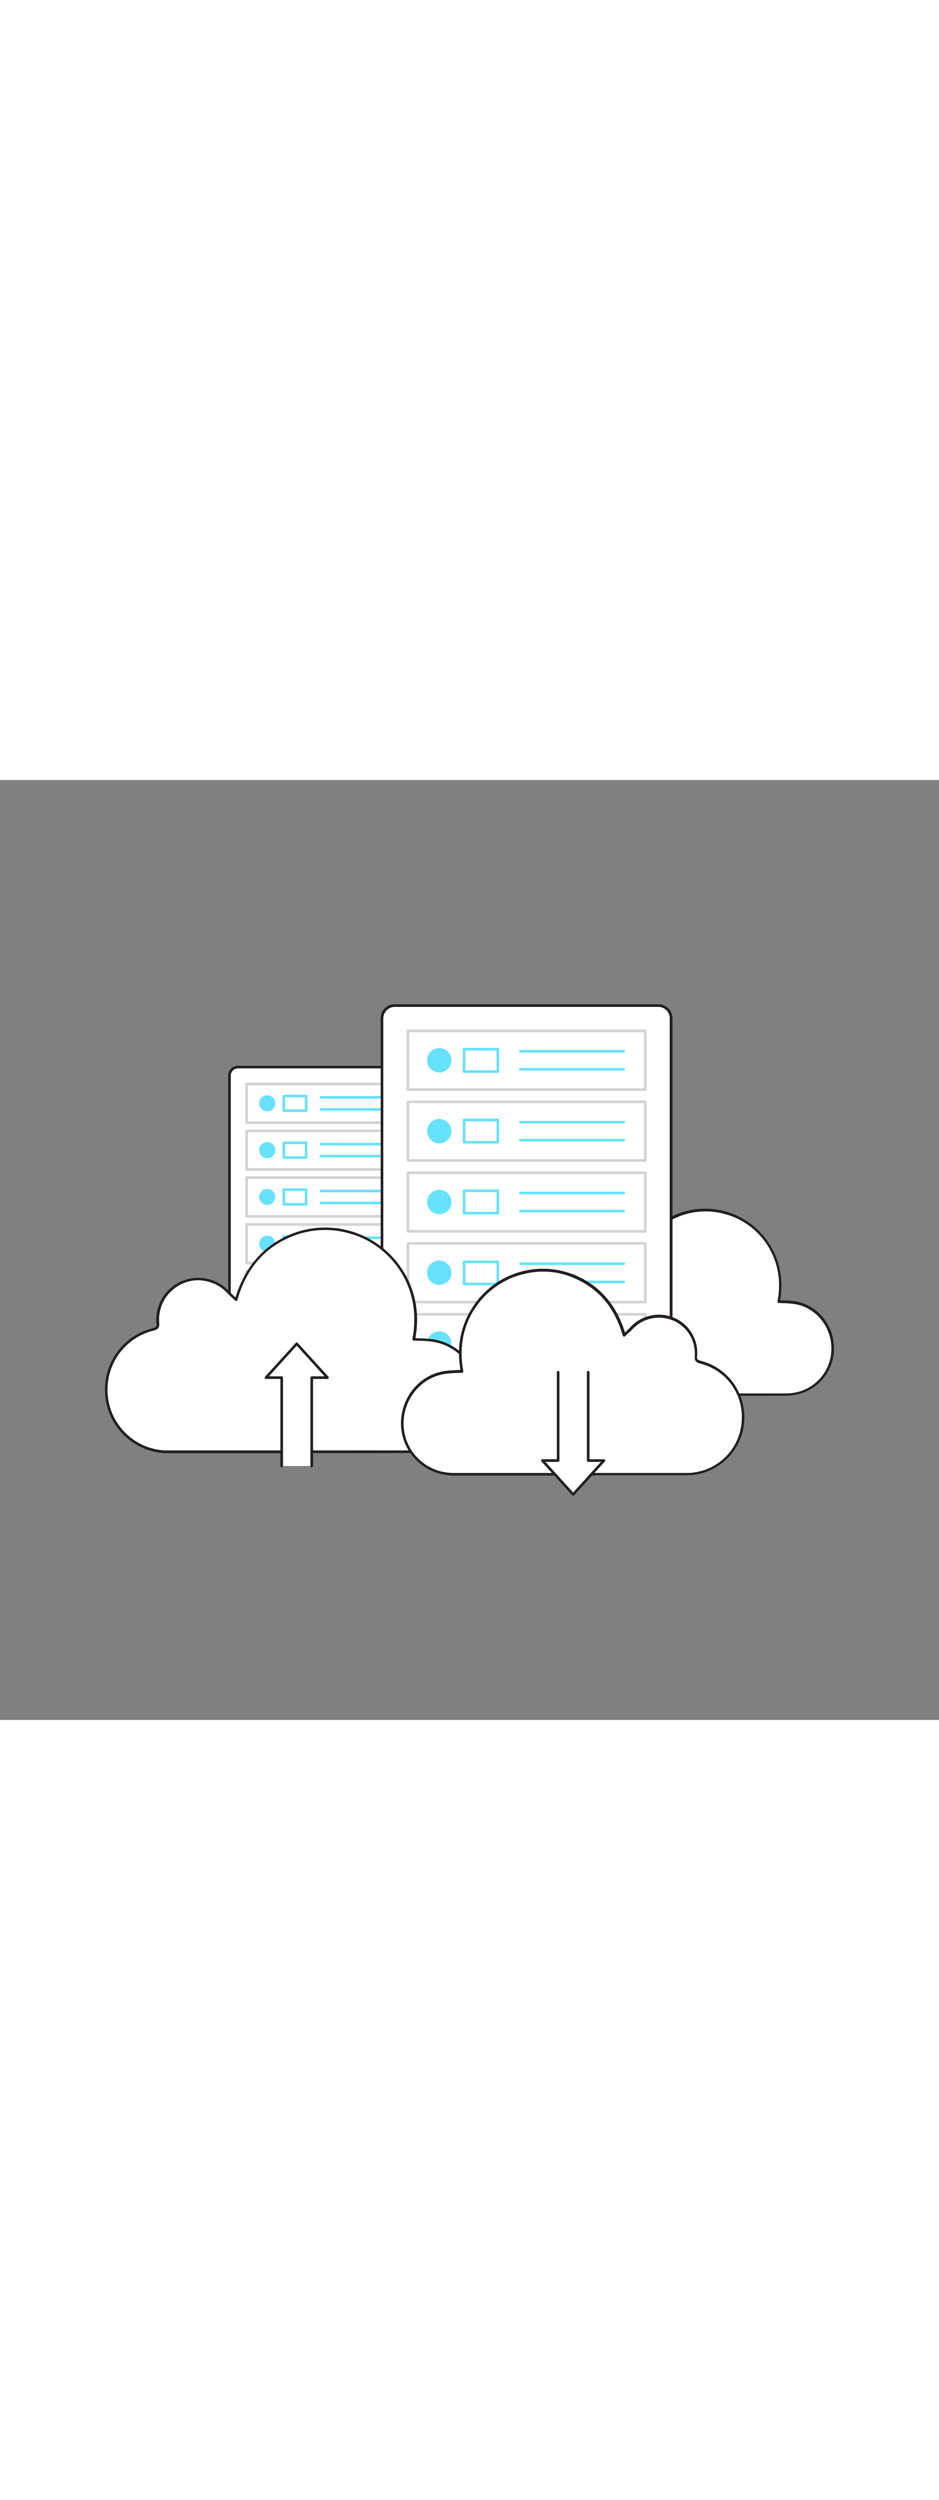 <svg version="1.1" id="Layer_1" xmlns="http://www.w3.org/2000/svg" xmlns:xlink="http://www.w3.org/1999/xlink" x="0px" y="0px" viewBox="0 0 500 500" style="width: 188px;" xml:space="preserve" data-imageid="data-center-2-69" imageName="Data Center 2" class="illustrations_image">
<rect x="0" y="0" width="500" height="500" fill="#808080" stroke="none"/>
<style type="text/css">
	.st0_data-center-2-69{fill:#FFFFFF;}
	.st1_data-center-2-69{fill:#231F20;}
	.st2_data-center-2-69{fill:#D1D3D4;}
	.st3_data-center-2-69{fill:#68E1FD;}
</style>
<g id="Server_back_data-center-2-69">
	<path class="st0_data-center-2-69" d="M126.7,152.7h92.8c2.5,0,4.5,2,4.5,4.5v134.9c0,2.5-2,4.5-4.5,4.5h-92.8c-2.5,0-4.5-2-4.5-4.5V157.2&#10;&#9;&#9;C122.2,154.7,124.2,152.7,126.7,152.7z"/>
	<path class="st1_data-center-2-69" d="M219.5,297.3h-92.8c-2.9,0-5.2-2.3-5.2-5.2V157.2c0-2.9,2.3-5.2,5.2-5.2h92.8c2.9,0,5.2,2.3,5.2,5.2v135&#10;&#9;&#9;C224.6,295,222.3,297.3,219.5,297.3z M126.7,153.4c-2.1,0-3.8,1.7-3.8,3.8l0,0v135c0,2.1,1.7,3.8,3.8,3.8h92.8&#10;&#9;&#9;c2.1,0,3.8-1.7,3.8-3.8v-135c0-2.1-1.7-3.8-3.8-3.8H126.7z"/>
	<rect x="131.3" y="161.7" class="st0_data-center-2-69" width="83.6" height="20.6"/>
	<path class="st2_data-center-2-69" d="M214.9,183h-83.6c-0.4,0-0.7-0.3-0.7-0.7v-20.6c0-0.4,0.3-0.7,0.7-0.7h83.6c0.4,0,0.7,0.3,0.7,0.7v20.6&#10;&#9;&#9;C215.5,182.7,215.2,183,214.9,183z M132,181.6h82.2v-19.2H132V181.6z"/>
	<circle class="st3_data-center-2-69 targetColor" cx="142.3" cy="172" r="4.3" style="fill: rgb(104, 225, 253);"/>
	<path class="st3_data-center-2-69 targetColor" d="M207.2,169.5h-36.3c-0.4,0-0.7-0.3-0.7-0.7c0-0.4,0.3-0.7,0.7-0.7h36.3c0.4,0,0.7,0.3,0.7,0.7&#10;&#9;&#9;C207.9,169.2,207.6,169.5,207.2,169.5C207.2,169.5,207.2,169.5,207.2,169.5z" style="fill: rgb(104, 225, 253);"/>
	<path class="st3_data-center-2-69 targetColor" d="M207.2,175.9h-36.3c-0.4,0-0.7-0.3-0.7-0.7c0-0.4,0.3-0.7,0.7-0.7h36.3c0.4,0,0.7,0.3,0.7,0.7&#10;&#9;&#9;C207.9,175.6,207.6,175.9,207.2,175.9z" style="fill: rgb(104, 225, 253);"/>
	<path class="st3_data-center-2-69 targetColor" d="M163,176.6h-11.9c-0.4,0-0.7-0.3-0.7-0.7v-7.8c0-0.4,0.3-0.7,0.7-0.7H163c0.4,0,0.7,0.3,0.7,0.7v7.8&#10;&#9;&#9;C163.7,176.3,163.4,176.6,163,176.6z M151.8,175.2h10.5v-6.4h-10.5L151.8,175.2z" style="fill: rgb(104, 225, 253);"/>
	<rect x="131.3" y="186.6" class="st0_data-center-2-69" width="83.6" height="20.6"/>
	<path class="st2_data-center-2-69" d="M214.9,207.9h-83.6c-0.4,0-0.7-0.3-0.7-0.7v-20.6c0-0.4,0.3-0.7,0.7-0.7h83.6c0.4,0,0.7,0.3,0.7,0.7v20.6&#10;&#9;&#9;C215.6,207.6,215.2,207.9,214.9,207.9C214.9,207.9,214.9,207.9,214.9,207.9z M132,206.5h82.2v-19.2H132V206.5z"/>
	<circle class="st3_data-center-2-69 targetColor" cx="142.3" cy="196.9" r="4.3" style="fill: rgb(104, 225, 253);"/>
	<path class="st3_data-center-2-69 targetColor" d="M207.2,194.4h-36.3c-0.4,0-0.7-0.3-0.7-0.7c0-0.4,0.3-0.7,0.7-0.7c0,0,0,0,0,0h36.3c0.4,0,0.7,0.3,0.7,0.7&#10;&#9;&#9;C207.9,194.1,207.6,194.4,207.2,194.4C207.2,194.4,207.2,194.4,207.2,194.4z" style="fill: rgb(104, 225, 253);"/>
	<path class="st3_data-center-2-69 targetColor" d="M207.2,200.8h-36.3c-0.4,0-0.7-0.3-0.7-0.7c0-0.4,0.3-0.7,0.7-0.7c0,0,0,0,0,0h36.3c0.4,0,0.7,0.3,0.7,0.7&#10;&#9;&#9;C207.9,200.5,207.6,200.8,207.2,200.8C207.2,200.8,207.2,200.8,207.2,200.8z" style="fill: rgb(104, 225, 253);"/>
	<path class="st3_data-center-2-69 targetColor" d="M163,201.5h-11.9c-0.4,0-0.7-0.3-0.7-0.7V193c0-0.4,0.3-0.7,0.7-0.7H163c0.4,0,0.7,0.3,0.7,0.7v7.8&#10;&#9;&#9;C163.7,201.2,163.4,201.5,163,201.5z M151.8,200.1h10.5v-6.4h-10.5L151.8,200.1z" style="fill: rgb(104, 225, 253);"/>
	<rect x="131.3" y="211.5" class="st0_data-center-2-69" width="83.6" height="20.6"/>
	<path class="st2_data-center-2-69" d="M214.9,232.8h-83.6c-0.4,0-0.7-0.3-0.7-0.7v-20.6c0-0.4,0.3-0.7,0.7-0.7h83.6c0.4,0,0.7,0.3,0.7,0.7v20.6&#10;&#9;&#9;C215.6,232.5,215.2,232.8,214.9,232.8C214.9,232.8,214.9,232.8,214.9,232.8z M132,231.4h82.2v-19.2H132V231.4z"/>
	<circle class="st3_data-center-2-69 targetColor" cx="142.3" cy="221.8" r="4.3" style="fill: rgb(104, 225, 253);"/>
	<path class="st3_data-center-2-69 targetColor" d="M207.2,219.3h-36.3c-0.4,0-0.7-0.3-0.7-0.7c0-0.4,0.3-0.7,0.7-0.7h36.3c0.4,0,0.7,0.3,0.7,0.7&#10;&#9;&#9;C207.9,219,207.6,219.3,207.2,219.3C207.2,219.3,207.2,219.3,207.2,219.3z" style="fill: rgb(104, 225, 253);"/>
	<path class="st3_data-center-2-69 targetColor" d="M207.2,225.7h-36.3c-0.4,0-0.7-0.3-0.7-0.7c0-0.4,0.3-0.7,0.7-0.7h36.3c0.4,0,0.7,0.3,0.7,0.7&#10;&#9;&#9;C207.9,225.4,207.6,225.7,207.2,225.7C207.2,225.7,207.2,225.7,207.2,225.7z" style="fill: rgb(104, 225, 253);"/>
	<path class="st3_data-center-2-69 targetColor" d="M163,226.4h-11.9c-0.4,0-0.7-0.3-0.7-0.7v-7.8c0-0.4,0.3-0.7,0.7-0.7H163c0.4,0,0.7,0.3,0.7,0.7v7.8&#10;&#9;&#9;C163.7,226.1,163.4,226.4,163,226.4z M151.8,225h10.5v-6.4h-10.5V225z" style="fill: rgb(104, 225, 253);"/>
	<rect x="131.3" y="236.4" class="st0_data-center-2-69" width="83.6" height="20.6"/>
	<path class="st2_data-center-2-69" d="M214.9,257.7h-83.6c-0.4,0-0.7-0.3-0.7-0.7l0,0v-20.6c0-0.4,0.3-0.7,0.7-0.7h83.6c0.4,0,0.7,0.3,0.7,0.7V257&#10;&#9;&#9;C215.6,257.4,215.3,257.7,214.9,257.7C214.9,257.7,214.9,257.7,214.9,257.7z M132,256.3h82.2v-19.2H132V256.3z"/>
	<circle class="st3_data-center-2-69 targetColor" cx="142.3" cy="246.7" r="4.3" style="fill: rgb(104, 225, 253);"/>
	<path class="st3_data-center-2-69 targetColor" d="M207.2,244.2h-36.3c-0.4,0-0.7-0.3-0.7-0.7c0-0.4,0.3-0.7,0.7-0.7h36.3c0.4,0,0.7,0.3,0.7,0.7&#10;&#9;&#9;C207.9,243.9,207.6,244.2,207.2,244.2z" style="fill: rgb(104, 225, 253);"/>
	<path class="st3_data-center-2-69 targetColor" d="M207.2,250.6h-36.3c-0.4,0-0.7-0.3-0.7-0.7c0-0.4,0.3-0.7,0.7-0.7h36.3c0.4,0,0.7,0.3,0.7,0.7&#10;&#9;&#9;C207.9,250.3,207.6,250.6,207.2,250.6C207.2,250.6,207.2,250.6,207.2,250.6z" style="fill: rgb(104, 225, 253);"/>
	<path class="st3_data-center-2-69 targetColor" d="M163,251.3h-11.9c-0.4,0-0.7-0.3-0.7-0.7v-7.8c0-0.4,0.3-0.7,0.7-0.7H163c0.4,0,0.7,0.3,0.7,0.7v7.8&#10;&#9;&#9;C163.7,251,163.4,251.3,163,251.3z M151.8,249.9h10.5v-6.4h-10.5L151.8,249.9z" style="fill: rgb(104, 225, 253);"/>
	<rect x="131.3" y="261.3" class="st0_data-center-2-69" width="83.6" height="20.6"/>
	<path class="st2_data-center-2-69" d="M214.9,282.6h-83.6c-0.4,0-0.7-0.3-0.7-0.7v-20.6c0-0.4,0.3-0.7,0.7-0.7h83.6c0.4,0,0.7,0.3,0.7,0.7l0,0v20.6&#10;&#9;&#9;C215.6,282.3,215.2,282.6,214.9,282.6C214.9,282.6,214.9,282.6,214.9,282.6z M132,281.2h82.2V262H132V281.2z"/>
	<circle class="st3_data-center-2-69 targetColor" cx="142.3" cy="271.6" r="4.3" style="fill: rgb(104, 225, 253);"/>
	<path class="st3_data-center-2-69 targetColor" d="M207.2,269.1h-36.3c-0.4,0-0.7-0.3-0.7-0.7c0-0.4,0.3-0.7,0.7-0.7c0,0,0,0,0,0h36.3c0.4,0,0.7,0.3,0.7,0.7&#10;&#9;&#9;C207.9,268.8,207.6,269.1,207.2,269.1C207.2,269.1,207.2,269.1,207.2,269.1z" style="fill: rgb(104, 225, 253);"/>
	<path class="st3_data-center-2-69 targetColor" d="M207.2,275.5h-36.3c-0.4,0-0.7-0.3-0.7-0.7c0-0.4,0.3-0.7,0.7-0.7c0,0,0,0,0,0h36.3c0.4,0,0.7,0.3,0.7,0.7&#10;&#9;&#9;C207.9,275.2,207.6,275.5,207.2,275.5C207.2,275.5,207.2,275.5,207.2,275.5z" style="fill: rgb(104, 225, 253);"/>
	<path class="st3_data-center-2-69 targetColor" d="M163,276.2h-11.9c-0.4,0-0.7-0.3-0.7-0.7l0,0v-7.8c0-0.4,0.3-0.7,0.7-0.7c0,0,0,0,0,0H163&#10;&#9;&#9;c0.4,0,0.7,0.3,0.7,0.7l0,0v7.8C163.7,275.9,163.4,276.2,163,276.2C163,276.2,163,276.2,163,276.2z M151.8,274.9h10.5v-6.4h-10.5&#10;&#9;&#9;L151.8,274.9z" style="fill: rgb(104, 225, 253);"/>
</g>
<g id="Cloud_data-center-2-69">
	<path class="st0_data-center-2-69" d="M336.3,260.1c-1.4-1.4-2.6-2.5-3.8-3.6c-5.3-5.4-13.3-7-20.2-4c-7,3-11.3,10.2-10.6,17.8&#10;&#9;&#9;c0.1,1.8-0.5,2.4-2.1,2.8c-14.6,3.8-23.4,18.8-19.6,33.4c3.2,12.1,14.2,20.6,26.7,20.5c37.2,0,74.3,0,111.5,0&#10;&#9;&#9;c1.4,0,2.8-0.1,4.3-0.3c11.9-1.8,20.8-12,20.9-24c0.1-12.3-8.6-22.9-20.5-24.7c-2.7-0.4-5.5-0.4-8.3-0.6&#10;&#9;&#9;c4.7-24.7-11.6-42.7-28.1-47.1c-8.7-2.5-18-1.9-26.4,1.6C347.6,237.3,340,247.1,336.3,260.1z"/>
	<path class="st1_data-center-2-69" d="M350,327.7h-43.3c-15.4,0.3-28.2-12-28.4-27.5c0-0.7,0-1.4,0-2.1c0.6-12.3,9.2-22.8,21.1-25.8&#10;&#9;&#9;c1.4-0.4,1.7-0.7,1.6-2.1c-0.7-7.9,3.7-15.4,11-18.5c7.2-3.1,15.6-1.5,21,4.2c0.8,0.8,1.5,1.5,2.4,2.3l0.5,0.5&#10;&#9;&#9;c4.1-13.2,12.1-22.4,23.8-27.5c17.8-7.5,38.5-1.4,49.3,14.6c6.2,9,8.4,20.2,6.4,30.9c0.6,0,1.2,0.1,1.8,0.1c1.9,0,3.9,0.2,5.8,0.4&#10;&#9;&#9;c12.2,1.8,21.2,12.7,21.1,25.4c-0.1,12.4-9.3,22.8-21.5,24.6c-1.4,0.2-2.9,0.3-4.4,0.3L350,327.7z M319.4,251.6&#10;&#9;&#9;c-2.4,0-4.7,0.5-6.8,1.5c-6.7,2.9-10.8,9.8-10.2,17.2c0.2,2.4-0.9,3.1-2.6,3.5c-11.4,2.8-19.5,12.8-20.1,24.5&#10;&#9;&#9;c-0.8,14.6,10.4,27.2,25,28c0.7,0,1.3,0.1,2,0c37.2,0,74.3,0,111.5,0c1.4,0,2.8-0.1,4.2-0.3c11.6-1.7,20.2-11.6,20.3-23.3&#10;&#9;&#9;c0.1-12-8.4-22.3-19.9-24c-1.9-0.2-3.7-0.4-5.6-0.4l-2.6-0.1c-0.2,0-0.4-0.1-0.5-0.3c-0.1-0.2-0.2-0.4-0.1-0.6&#10;&#9;&#9;c4.6-24-10.8-41.8-27.6-46.3c-8.6-2.5-17.7-1.9-25.9,1.6c-11.8,5.1-19.5,14.1-23.4,27.7c-0.1,0.4-0.5,0.6-0.9,0.5&#10;&#9;&#9;c-0.1,0-0.2-0.1-0.3-0.2l-1.3-1.3c-0.9-0.8-1.6-1.6-2.4-2.3C328.7,253.6,324.2,251.6,319.4,251.6L319.4,251.6z"/>
</g>
<g id="Server_front_data-center-2-69">
	<path class="st0_data-center-2-69" d="M210.2,120h140.4c3.7,0,6.8,3,6.8,6.8v204.1c0,3.7-3,6.8-6.8,6.8H210.2c-3.7,0-6.8-3-6.8-6.8V126.7&#10;&#9;&#9;C203.4,123,206.5,120,210.2,120z"/>
	<path class="st1_data-center-2-69" d="M350.6,338.3H210.2c-4.1,0-7.5-3.3-7.5-7.5V126.7c0-4.1,3.3-7.5,7.5-7.4h140.4c4.1,0,7.4,3.3,7.5,7.4v204.1&#10;&#9;&#9;C358.1,335,354.7,338.3,350.6,338.3z M210.2,120.7c-3.3,0-6,2.7-6.1,6v204.2c0,3.3,2.7,6,6.1,6h140.4c3.3,0,6-2.7,6-6V126.7&#10;&#9;&#9;c0-3.3-2.7-6-6-6L210.2,120.7z"/>
	<rect x="217.2" y="133.5" class="st0_data-center-2-69" width="126.4" height="31.2"/>
	<path class="st2_data-center-2-69" d="M343.6,165.4H217.2c-0.4,0-0.7-0.3-0.7-0.7v-31.2c0-0.4,0.3-0.7,0.7-0.7h126.4c0.4,0,0.7,0.3,0.7,0.7&#10;&#9;&#9;c0,0,0,0,0,0v31.2C344.3,165.1,344,165.4,343.6,165.4L343.6,165.4z M217.9,164h125v-29.8h-125V164z"/>
	<circle class="st3_data-center-2-69 targetColor" cx="233.9" cy="149.1" r="6.5" style="fill: rgb(104, 225, 253);"/>
	<path class="st3_data-center-2-69 targetColor" d="M332.1,145h-55c-0.4,0-0.7-0.3-0.7-0.7s0.3-0.7,0.7-0.7c0,0,0,0,0,0h55c0.4,0,0.7,0.3,0.7,0.7&#10;&#9;&#9;C332.8,144.7,332.4,145,332.1,145z" style="fill: rgb(104, 225, 253);"/>
	<path class="st3_data-center-2-69 targetColor" d="M332.1,154.6h-55c-0.4,0-0.7-0.3-0.7-0.7c0-0.4,0.3-0.7,0.7-0.7h55c0.4,0,0.7,0.3,0.7,0.7&#10;&#9;&#9;C332.8,154.3,332.4,154.6,332.1,154.6z" style="fill: rgb(104, 225, 253);"/>
	<path class="st3_data-center-2-69 targetColor" d="M265.1,155.8h-18c-0.4,0-0.7-0.3-0.7-0.7v-11.9c0-0.4,0.3-0.7,0.7-0.7h18c0.4,0,0.7,0.3,0.7,0.7c0,0,0,0,0,0&#10;&#9;&#9;v11.9C265.8,155.4,265.5,155.8,265.1,155.8L265.1,155.8z M247.8,154.4h16.6v-10.5h-16.6L247.8,154.4z" style="fill: rgb(104, 225, 253);"/>
	<rect x="217.2" y="171.2" class="st0_data-center-2-69" width="126.4" height="31.2"/>
	<path class="st2_data-center-2-69" d="M343.6,203.1H217.2c-0.4,0-0.7-0.3-0.7-0.7v-31.2c0-0.4,0.3-0.7,0.7-0.7h126.4c0.4,0,0.7,0.3,0.7,0.7&#10;&#9;&#9;c0,0,0,0,0,0v31.2C344.3,202.8,344,203.1,343.6,203.1L343.6,203.1z M217.9,201.7h125v-29.8h-125L217.9,201.7z"/>
	<circle class="st3_data-center-2-69 targetColor" cx="233.9" cy="186.8" r="6.5" style="fill: rgb(104, 225, 253);"/>
	<path class="st3_data-center-2-69 targetColor" d="M332.1,182.7h-55c-0.4,0-0.7-0.3-0.7-0.7c0-0.4,0.3-0.7,0.7-0.7h55c0.4,0,0.7,0.3,0.7,0.7&#10;&#9;&#9;C332.8,182.4,332.4,182.7,332.1,182.7z" style="fill: rgb(104, 225, 253);"/>
	<path class="st3_data-center-2-69 targetColor" d="M332.1,192.3h-55c-0.4,0-0.7-0.3-0.7-0.7c0-0.4,0.3-0.7,0.7-0.7h55c0.4,0,0.7,0.3,0.7,0.7&#10;&#9;&#9;C332.8,192,332.4,192.3,332.1,192.3z" style="fill: rgb(104, 225, 253);"/>
	<path class="st3_data-center-2-69 targetColor" d="M265.1,193.4h-18c-0.4,0-0.7-0.3-0.7-0.7v-11.9c0-0.4,0.3-0.7,0.7-0.7h18c0.4,0,0.7,0.3,0.7,0.7c0,0,0,0,0,0&#10;&#9;&#9;v11.9C265.8,193.1,265.5,193.4,265.1,193.4L265.1,193.4z M247.8,192h16.6v-10.4h-16.6V192z" style="fill: rgb(104, 225, 253);"/>
	<rect x="217.2" y="208.9" class="st0_data-center-2-69" width="126.4" height="31.2"/>
	<path class="st2_data-center-2-69" d="M343.6,240.8H217.2c-0.4,0-0.7-0.3-0.7-0.7v-31.2c0-0.4,0.3-0.7,0.7-0.7h126.4c0.4,0,0.7,0.3,0.7,0.7&#10;&#9;&#9;c0,0,0,0,0,0v31.2C344.3,240.5,344,240.8,343.6,240.8L343.6,240.8z M217.9,239.4h125v-29.8h-125L217.9,239.4z"/>
	<circle class="st3_data-center-2-69 targetColor" cx="233.9" cy="224.5" r="6.5" style="fill: rgb(104, 225, 253);"/>
	<path class="st3_data-center-2-69 targetColor" d="M332.1,220.4h-55c-0.4,0-0.7-0.3-0.7-0.7c0-0.4,0.3-0.7,0.7-0.7h55c0.4,0,0.7,0.3,0.7,0.7&#10;&#9;&#9;C332.8,220,332.4,220.3,332.1,220.4z" style="fill: rgb(104, 225, 253);"/>
	<path class="st3_data-center-2-69 targetColor" d="M332.1,230h-55c-0.4,0-0.7-0.3-0.7-0.7c0-0.4,0.3-0.7,0.7-0.7h55c0.4,0,0.7,0.3,0.7,0.7&#10;&#9;&#9;C332.8,229.7,332.4,230,332.1,230z" style="fill: rgb(104, 225, 253);"/>
	<path class="st3_data-center-2-69 targetColor" d="M265.1,231.1h-18c-0.4,0-0.7-0.3-0.7-0.7v-11.9c0-0.4,0.3-0.7,0.7-0.7h18c0.4,0,0.7,0.3,0.7,0.7c0,0,0,0,0,0&#10;&#9;&#9;v11.9C265.8,230.8,265.5,231.1,265.1,231.1L265.1,231.1z M247.8,229.7h16.6v-10.5h-16.6L247.8,229.7z" style="fill: rgb(104, 225, 253);"/>
	<rect x="217.2" y="246.5" class="st0_data-center-2-69" width="126.4" height="31.2"/>
	<path class="st2_data-center-2-69" d="M343.6,278.4H217.2c-0.4,0-0.7-0.3-0.7-0.7l0,0v-31.2c0-0.4,0.3-0.7,0.7-0.7h126.4c0.4,0,0.7,0.3,0.7,0.7&#10;&#9;&#9;c0,0,0,0,0,0v31.2C344.3,278.1,344,278.4,343.6,278.4L343.6,278.4z M217.9,277h125v-29.8h-125V277z"/>
	<circle class="st3_data-center-2-69 targetColor" cx="233.9" cy="262.1" r="6.5" style="fill: rgb(104, 225, 253);"/>
	<path class="st3_data-center-2-69 targetColor" d="M332.1,258h-55c-0.4,0-0.7-0.3-0.7-0.7s0.3-0.7,0.7-0.7c0,0,0,0,0,0h55c0.4,0,0.7,0.3,0.7,0.7&#10;&#9;&#9;C332.8,257.7,332.4,258,332.1,258z" style="fill: rgb(104, 225, 253);"/>
	<path class="st3_data-center-2-69 targetColor" d="M332.1,267.7h-55c-0.4,0-0.7-0.3-0.7-0.7s0.3-0.7,0.7-0.7c0,0,0,0,0,0h55c0.4,0,0.7,0.3,0.7,0.7&#10;&#9;&#9;S332.5,267.7,332.1,267.7C332.1,267.7,332.1,267.7,332.1,267.7z" style="fill: rgb(104, 225, 253);"/>
	<path class="st3_data-center-2-69 targetColor" d="M265.1,268.8h-18c-0.4,0-0.7-0.3-0.7-0.7l0,0v-11.8c0-0.4,0.3-0.7,0.7-0.7h18c0.4,0,0.7,0.3,0.7,0.7l0,0v11.9&#10;&#9;&#9;C265.8,268.5,265.5,268.8,265.1,268.8z M247.8,267.4h16.6v-10.4h-16.6L247.8,267.4z" style="fill: rgb(104, 225, 253);"/>
	<rect x="217.2" y="284.2" class="st0_data-center-2-69" width="126.4" height="31.2"/>
	<path class="st2_data-center-2-69" d="M343.6,316.1H217.2c-0.4,0-0.7-0.3-0.7-0.7l0,0v-31.2c0-0.4,0.3-0.7,0.7-0.7c0,0,0,0,0,0h126.4&#10;&#9;&#9;c0.4,0,0.7,0.3,0.7,0.7v0v31.2C344.3,315.8,344,316.1,343.6,316.1z M217.9,314.7h125v-29.8h-125L217.9,314.7z"/>
	<circle class="st3_data-center-2-69 targetColor" cx="233.9" cy="299.8" r="6.5" style="fill: rgb(104, 225, 253);"/>
	<path class="st3_data-center-2-69 targetColor" d="M332.1,295.7h-55c-0.4,0-0.7-0.3-0.7-0.7s0.3-0.7,0.7-0.7c0,0,0,0,0,0h55c0.4,0,0.7,0.3,0.7,0.7&#10;&#9;&#9;C332.8,295.4,332.4,295.7,332.1,295.7z" style="fill: rgb(104, 225, 253);"/>
	<path class="st3_data-center-2-69 targetColor" d="M332.1,305.4h-55c-0.4,0-0.7-0.3-0.7-0.7s0.3-0.7,0.7-0.7c0,0,0,0,0,0h55c0.4,0,0.7,0.3,0.7,0.7&#10;&#9;&#9;C332.8,305,332.4,305.3,332.1,305.4z" style="fill: rgb(104, 225, 253);"/>
	<path class="st3_data-center-2-69 targetColor" d="M265.1,306.5h-18c-0.4,0-0.7-0.3-0.7-0.7l0,0v-11.9c0-0.4,0.3-0.7,0.7-0.7h18c0.4,0,0.7,0.3,0.7,0.7v0v11.9&#10;&#9;&#9;C265.8,306.1,265.5,306.5,265.1,306.5L265.1,306.5z M247.8,305.1h16.6v-10.5h-16.6L247.8,305.1z" style="fill: rgb(104, 225, 253);"/>
</g>
<g id="Upload_data-center-2-69">
	<path class="st0_data-center-2-69" d="M125.8,276.5c-1.7-1.7-3.2-3-4.5-4.3c-6.3-6.6-16.1-8.5-24.4-4.9c-8.5,3.7-13.6,12.4-12.8,21.5&#10;&#9;&#9;c0.2,2.2-0.5,2.9-2.6,3.4c-14.1,3.6-24.2,15.9-24.9,30.4c-0.7,19.5,13.9,34.8,33.5,34.8c44.9,0,89.8,0,134.7,0&#10;&#9;&#9;c1.7,0,3.5-0.1,5.2-0.4c14.4-2.2,25.1-14.4,25.3-29c0.2-14.8-10.4-27.7-24.8-29.8c-3.3-0.5-6.7-0.5-10-0.7c5.7-29.8-14-51.6-34-57&#10;&#9;&#9;c-10.9-2.9-21.5-2.5-31.9,2C139.4,249,130.4,260.8,125.8,276.5z"/>
	<path class="st1_data-center-2-69" d="M143.3,358.1H90.1c-18.6,0.3-33.9-14.5-34.2-33c0-0.8,0-1.7,0-2.5c0.7-14.8,11-27.4,25.4-31&#10;&#9;&#9;c1.8-0.5,2.2-0.9,2-2.7c-0.8-9.5,4.5-18.4,13.2-22.2c8.6-3.8,18.7-1.8,25.2,5c0.9,0.9,1.9,1.8,2.9,2.8l0.8,0.7&#10;&#9;&#9;c4.9-16,14.6-27.2,28.8-33.3c21.4-9.1,46.3-1.7,59.4,17.6c5.2,7.6,10.7,20.2,7.6,37.4l2.4,0.1c2.3,0,4.7,0.2,7,0.5&#10;&#9;&#9;c14.6,2.2,25.5,15.3,25.4,30.5c-0.2,14.9-11.2,27.5-25.9,29.6c-1.7,0.2-3.5,0.4-5.2,0.4L143.3,358.1z M105.5,266.1&#10;&#9;&#9;c-2.9,0-5.7,0.6-8.3,1.8c-8.2,3.6-13.2,12-12.4,20.9c0.2,2.8-1,3.6-3.1,4.1c-13.8,3.4-23.7,15.5-24.4,29.7c-1,17.8,12.6,33,30.3,34&#10;&#9;&#9;c0.8,0,1.6,0.1,2.4,0c44.9,0,89.8,0,134.7,0c1.7,0,3.4-0.1,5.1-0.4c14.1-2.1,24.5-14.1,24.7-28.3c0.2-14.5-10.2-27-24.2-29.1&#10;&#9;&#9;c-2.3-0.3-4.5-0.5-6.8-0.5c-1.1,0-2.1-0.1-3.2-0.1c-0.4,0-0.7-0.4-0.7-0.8c0,0,0,0,0-0.1c5.6-29.1-13.1-50.7-33.5-56.1&#10;&#9;&#9;c-10.4-3-21.5-2.3-31.4,1.9c-14.3,6.1-23.6,17.1-28.3,33.5c-0.1,0.4-0.5,0.6-0.9,0.5c-0.1,0-0.2-0.1-0.3-0.2l-1.6-1.5&#10;&#9;&#9;c-1.1-1-2-1.9-2.9-2.8C116.8,268.5,111.3,266.2,105.5,266.1L105.5,266.1z"/>
	<polyline class="st0_data-center-2-69" points="166,364.9 166,317.9 174.4,317.9 158,299.9 141.6,317.9 150,317.9 150,364.9 &#9;"/>
	<path class="st1_data-center-2-69" d="M166,365.6c-0.4,0-0.7-0.3-0.7-0.7l0,0v-47c0-0.4,0.3-0.7,0.7-0.7c0,0,0,0,0,0h6.8L158,300.9l-14.8,16.3h6.8&#10;&#9;&#9;c0.4,0,0.7,0.3,0.7,0.7l0,0v47c0,0.4-0.3,0.7-0.7,0.7s-0.7-0.3-0.7-0.7c0,0,0,0,0,0v-46.3h-7.7c-0.3,0-0.5-0.2-0.6-0.4&#10;&#9;&#9;c-0.1-0.3-0.1-0.5,0.1-0.8l16.4-18c0.3-0.3,0.7-0.3,1,0l16.4,18c0.2,0.2,0.2,0.5,0.1,0.8c-0.1,0.3-0.4,0.4-0.6,0.4h-7.7v46.3&#10;&#9;&#9;C166.7,365.2,166.4,365.5,166,365.6z"/>
</g>
<g id="Download_data-center-2-69">
	<path class="st0_data-center-2-69" d="M306.2,264.3c-9.2-3.9-19.5-4.6-29.1-1.8c-18.2,4.9-36.3,24.8-31.1,52.1c-3.1,0.2-6.2,0.2-9.2,0.6&#10;&#9;&#9;c-13.1,2-22.8,13.7-22.6,27.3c0.2,13.3,10,24.5,23.1,26.5c1.6,0.2,3.1,0.3,4.7,0.3c41,0,82.1,0,123.1,0c17.8,0,31.3-14,30.6-31.8&#10;&#9;&#9;c-0.7-13.2-9.9-24.5-22.7-27.8c-1.9-0.5-2.5-1.1-2.3-3.1c0.7-8.4-4-16.3-11.7-19.7c-7.6-3.3-16.6-1.5-22.3,4.5&#10;&#9;&#9;c-1.3,1.2-2.6,2.5-4.1,4C328.3,281,320,270.2,306.2,264.3z"/>
	<path class="st1_data-center-2-69" d="M316.9,370H242c-1.6,0-3.2-0.1-4.8-0.4c-13.5-2-23.6-13.5-23.7-27.2c-0.1-13.9,9.8-26,23.2-28&#10;&#9;&#9;c2.1-0.3,4.2-0.4,6.4-0.5l2.1-0.1c-2.8-15.7,2.2-27.2,7-34.2c11.9-17.7,34.7-24.4,54.3-16.1c13,5.6,21.8,15.8,26.3,30.4l0.6-0.6&#10;&#9;&#9;c1-0.9,1.8-1.7,2.6-2.6c6-6.2,15.2-8,23.1-4.6c8,3.5,12.9,11.7,12.1,20.4c-0.1,1.6,0.2,2,1.8,2.4c13.2,3.3,22.6,14.8,23.3,28.4&#10;&#9;&#9;c1,17-12,31.5-29,32.5c-0.8,0-1.5,0.1-2.3,0H316.9z M289.4,261.5c-4.1,0-8.2,0.6-12.1,1.7c-18.6,5-35.7,24.6-30.6,51.2&#10;&#9;&#9;c0,0.2,0,0.4-0.1,0.6c-0.1,0.2-0.3,0.3-0.5,0.3c-1,0.1-1.9,0.1-2.9,0.1c-2.1,0.1-4.1,0.2-6.2,0.5c-12.7,1.9-22.2,13.3-22.1,26.6&#10;&#9;&#9;c0.1,13,9.7,23.9,22.5,25.8c1.5,0.2,3.1,0.3,4.6,0.3c41,0,82.1,0,123.1,0c16.2,0.3,29.6-12.6,29.9-28.9c0-0.7,0-1.5,0-2.2&#10;&#9;&#9;c-0.6-13-9.6-24-22.2-27.1c-2-0.5-3-1.3-2.9-3.8c0.7-8.1-3.8-15.8-11.3-19c-7.4-3.2-16-1.5-21.6,4.3c-0.9,0.9-1.7,1.7-2.7,2.6&#10;&#9;&#9;l-1.5,1.4c-0.2,0.2-0.4,0.2-0.7,0.2c-0.2-0.1-0.4-0.3-0.5-0.5c-4.3-15-12.8-25-25.8-30.6l0,0C300.7,262.7,295.1,261.5,289.4,261.5z&#10;&#9;&#9;"/>
	<polyline class="st0_data-center-2-69" points="297.2,315 297.2,362 288.9,362 305.2,380 321.6,362 313.2,362 313.2,315 &#9;"/>
	<path class="st1_data-center-2-69" d="M305.2,380.7c-0.2,0-0.4-0.1-0.5-0.2l-16.4-18c-0.3-0.3-0.2-0.7,0-1c0.1-0.1,0.3-0.2,0.5-0.2h7.7V315&#10;&#9;&#9;c0-0.4,0.3-0.7,0.7-0.7c0.4,0,0.7,0.3,0.7,0.7v47c0,0.4-0.3,0.7-0.7,0.7h0h-6.8l14.8,16.3l14.8-16.3h-6.8c-0.4,0-0.7-0.3-0.7-0.7v0&#10;&#9;&#9;v-47c0-0.4,0.3-0.7,0.7-0.7c0.4,0,0.7,0.3,0.7,0.7v46.3h7.7c0.4,0,0.7,0.3,0.7,0.7c0,0.2-0.1,0.3-0.2,0.5l-16.4,18&#10;&#9;&#9;C305.6,380.6,305.4,380.7,305.2,380.7z"/>
</g>
</svg>